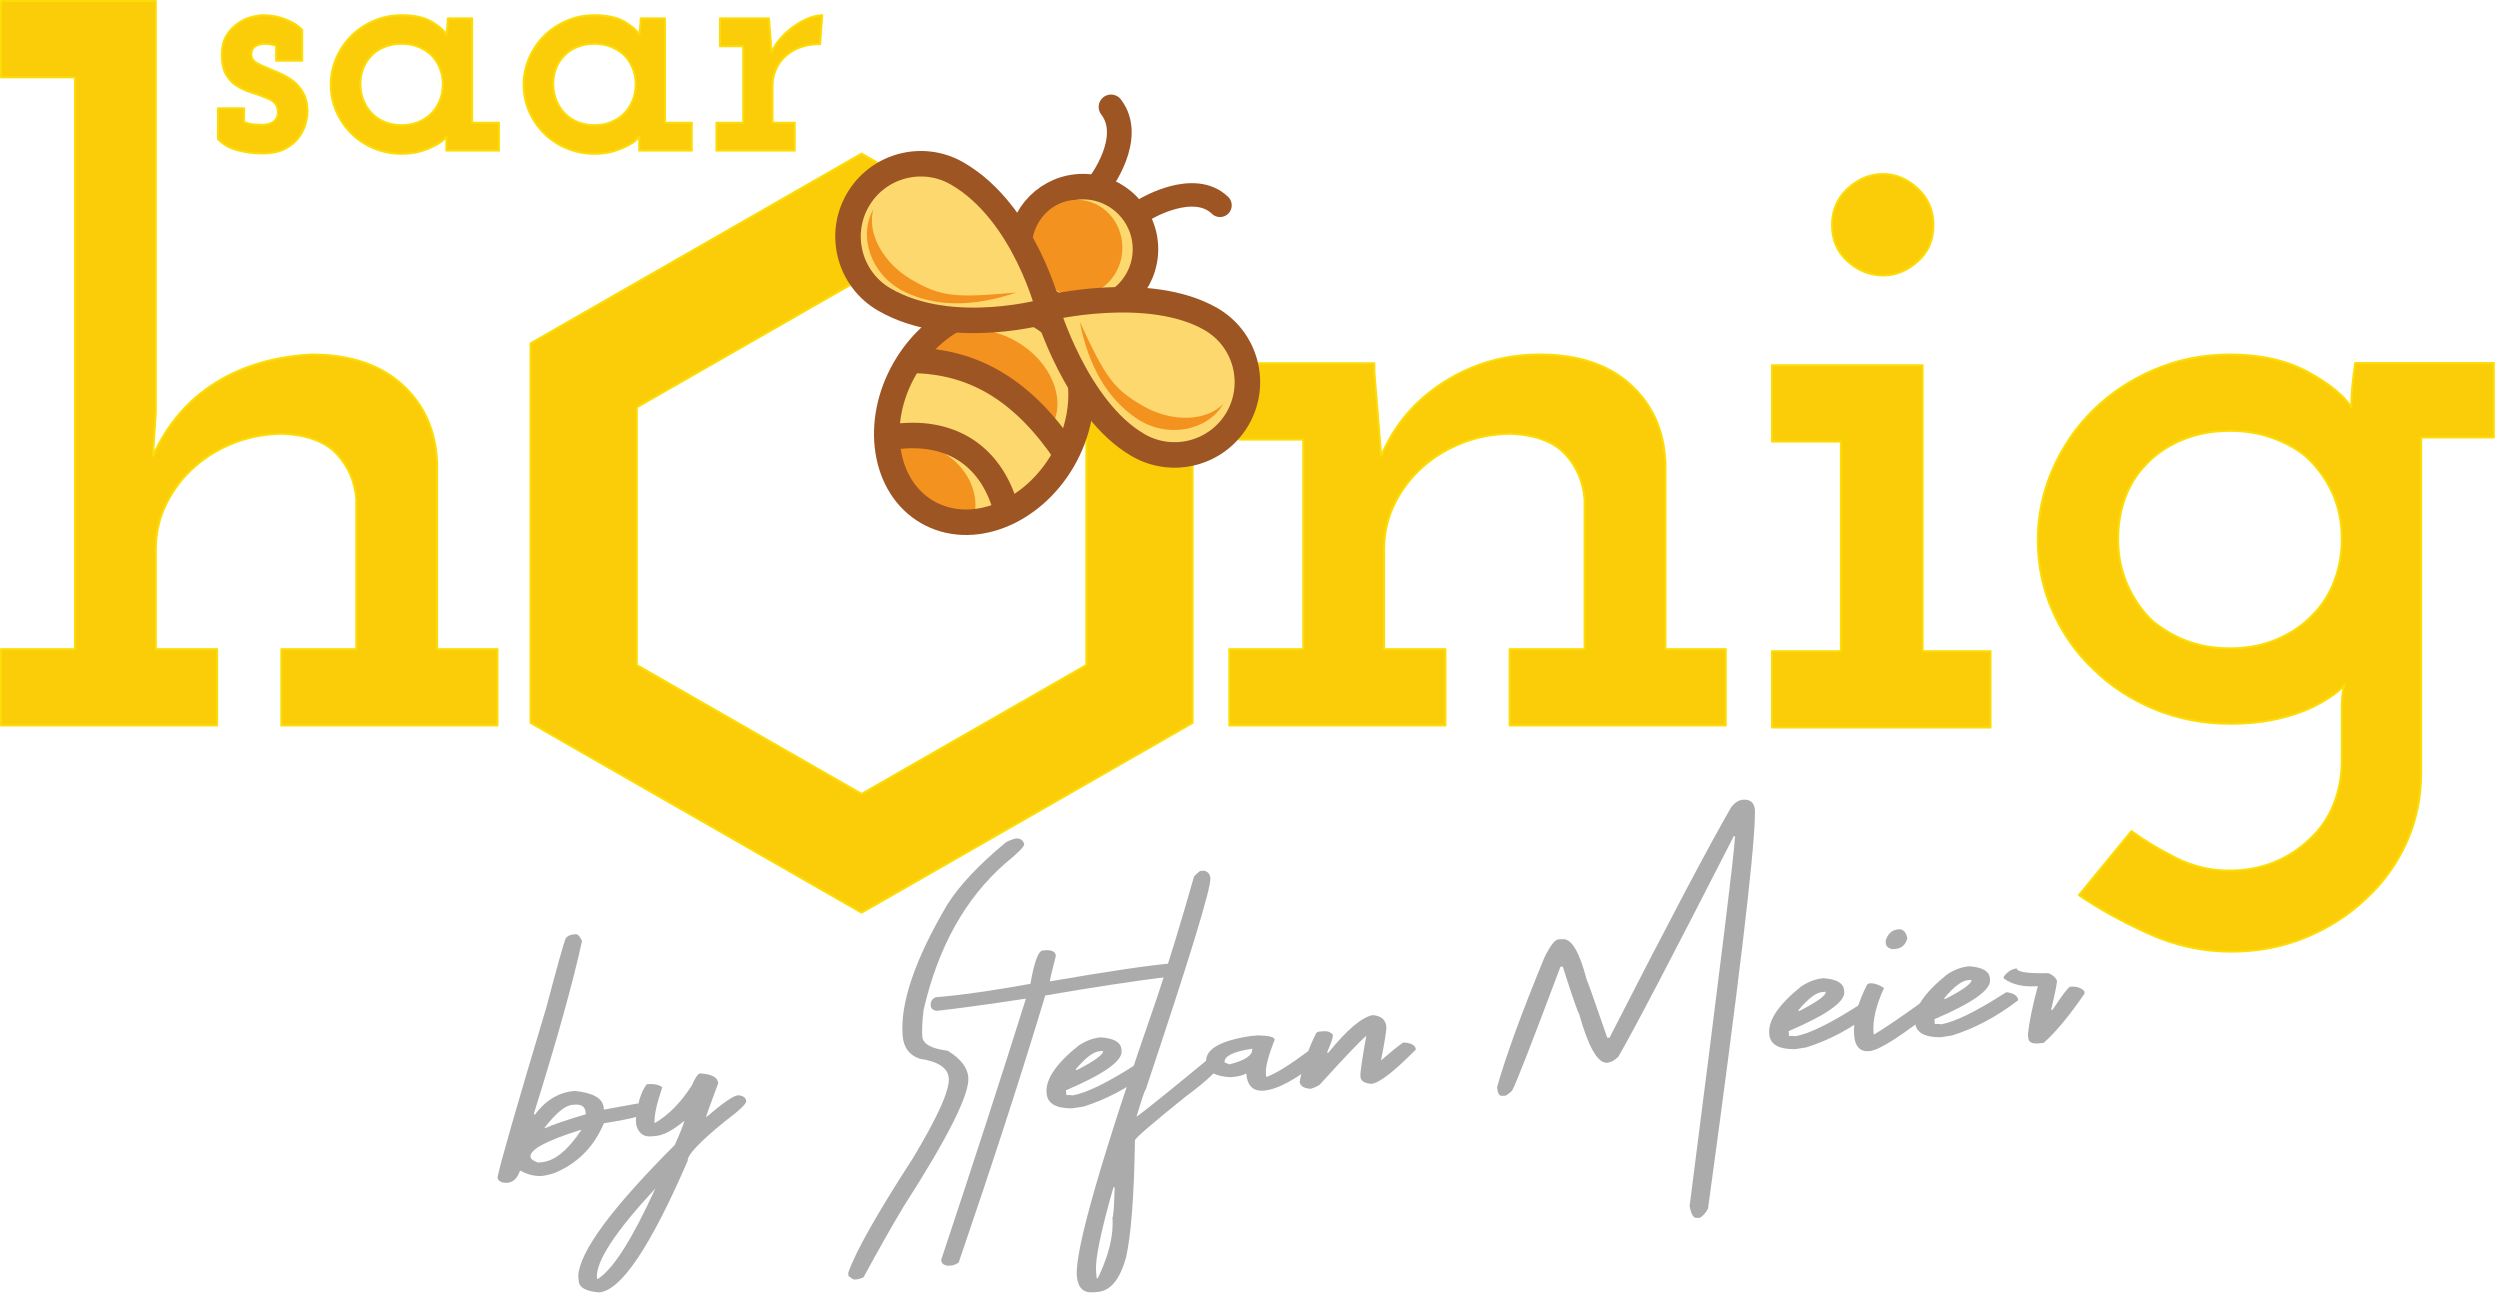 <?xml version="1.0" encoding="UTF-8" standalone="no"?><!DOCTYPE svg PUBLIC "-//W3C//DTD SVG 1.1//EN" "http://www.w3.org/Graphics/SVG/1.1/DTD/svg11.dtd"><svg width="100%" height="100%" viewBox="0 0 294 152" version="1.1" xmlns="http://www.w3.org/2000/svg" xmlns:xlink="http://www.w3.org/1999/xlink" xml:space="preserve" xmlns:serif="http://www.serif.com/" style="fill-rule:evenodd;clip-rule:evenodd;stroke-linejoin:round;stroke-miterlimit:2;"><g><g><path d="M25.532,85.315l0,-8.974l-7.211,-0l-0,-11.7c-0,-1.969 0.419,-3.787 1.259,-5.453c0.839,-1.666 1.946,-3.105 3.319,-4.316c1.374,-1.212 2.958,-2.159 4.751,-2.84c1.793,-0.682 3.682,-1.022 5.666,-1.022c2.9,0.151 5.018,0.965 6.353,2.442c1.336,1.477 2.08,3.237 2.232,5.282l0,17.607l-8.814,-0l0,8.974l25.412,-0l0,-8.974l-7.097,-0l0,-21.924c-0.152,-3.786 -1.526,-6.853 -4.121,-9.201c-2.594,-2.347 -6.143,-3.521 -10.645,-3.521c-4.35,0.227 -8.128,1.344 -11.333,3.351c-3.205,2.007 -5.647,4.865 -7.326,8.576l0.344,-5.111l-0,-48.391l-18.201,-0l0,8.974l8.7,-0l-0,67.247l-8.7,-0l0,8.974l25.412,-0Z" style="fill:#fbcd08;fill-rule:nonzero;stroke:#fcdc07;stroke-width:0.24px;"/><path d="M169.98,85.315l0,-8.974l-7.211,-0l-0,-11.7c-0,-1.969 0.419,-3.787 1.259,-5.453c0.839,-1.666 1.946,-3.105 3.319,-4.316c1.374,-1.212 2.958,-2.159 4.751,-2.84c1.793,-0.682 3.682,-1.022 5.666,-1.022c2.9,0.151 5.018,0.965 6.353,2.442c1.336,1.477 2.08,3.237 2.232,5.282l0,17.607l-8.814,-0l0,8.974l25.412,-0l0,-8.974l-7.097,-0l0,-21.924c-0.152,-3.786 -1.526,-6.853 -4.121,-9.201c-2.594,-2.347 -6.143,-3.521 -10.645,-3.521c-4.121,-0 -7.879,1.079 -11.275,3.237c-3.396,2.159 -5.857,5.055 -7.384,8.69c-0.152,-1.817 -0.286,-3.464 -0.4,-4.941c-0.115,-1.477 -0.248,-3.124 -0.401,-4.941l0,-1.023l-15.911,0l-0,8.974l7.555,0l-0,24.65l-8.7,-0l0,8.974l25.412,-0Z" style="fill:#fbcd08;fill-rule:nonzero;stroke:#fcdc07;stroke-width:0.24px;"/><path d="M234.084,85.555l-0,-8.974l-7.987,-0l-0,-33.624l-17.71,0l0,8.974l8.103,0l-0,24.65l-8.103,-0l0,8.974l25.697,-0Zm-6.714,-59.069c0,-1.741 -0.617,-3.18 -1.852,-4.316c-1.235,-1.136 -2.585,-1.704 -4.051,-1.704c-1.543,-0 -2.932,0.568 -4.167,1.704c-1.235,1.136 -1.852,2.575 -1.852,4.316c-0,1.742 0.617,3.162 1.852,4.26c1.235,1.098 2.624,1.647 4.167,1.647c1.466,0 2.816,-0.549 4.051,-1.647c1.235,-1.098 1.852,-2.518 1.852,-4.26Z" style="fill:#fbcd08;fill-rule:nonzero;stroke:#fcdc07;stroke-width:0.24px;"/><path d="M244.48,105.265c2.249,1.55 4.947,3.045 8.094,4.485c3.148,1.44 6.408,2.16 9.781,2.16c3.148,-0 6.071,-0.554 8.769,-1.661c2.698,-1.108 5.059,-2.621 7.082,-4.541c2.024,-1.846 3.616,-4.042 4.778,-6.59c1.162,-2.547 1.742,-5.297 1.742,-8.25l0,-39.427l8.544,-0l0,-8.749l-16.301,-0c-0.149,1.033 -0.262,1.956 -0.337,2.768c-0.075,0.813 -0.112,1.625 -0.112,2.437c-0.9,-1.403 -2.605,-2.787 -5.115,-4.153c-2.511,-1.366 -5.565,-2.049 -9.163,-2.049c-3.147,-0 -6.108,0.591 -8.881,1.772c-2.773,1.181 -5.171,2.769 -7.194,4.762c-2.024,1.994 -3.617,4.319 -4.778,6.977c-1.162,2.658 -1.743,5.427 -1.743,8.307c0,2.953 0.581,5.74 1.743,8.361c1.161,2.621 2.754,4.891 4.778,6.811c2.023,1.994 4.421,3.563 7.194,4.707c2.773,1.144 5.734,1.717 8.881,1.717c2.024,-0 3.86,-0.185 5.509,-0.554c1.649,-0.369 3.073,-0.849 4.272,-1.44c0.899,-0.443 1.686,-0.904 2.361,-1.384c0.674,-0.48 1.124,-0.905 1.349,-1.274c-0.15,0.443 -0.244,0.923 -0.281,1.44c-0.038,0.517 -0.056,0.849 -0.056,0.997l-0,6.534c-0,1.846 -0.319,3.562 -0.956,5.15c-0.637,1.587 -1.555,2.934 -2.754,4.042c-1.199,1.181 -2.605,2.104 -4.216,2.769c-1.611,0.664 -3.391,0.996 -5.34,0.996c-2.173,0 -4.253,-0.498 -6.239,-1.495c-1.986,-0.996 -3.729,-2.049 -5.228,-3.156l-6.183,7.531Zm17.762,-54.599c1.724,-0 3.336,0.258 4.835,0.775c1.498,0.517 2.81,1.218 3.934,2.104c1.349,1.181 2.417,2.603 3.204,4.264c0.787,1.661 1.181,3.525 1.181,5.593c-0,1.772 -0.3,3.433 -0.9,4.983c-0.599,1.551 -1.461,2.88 -2.585,3.987c-1.125,1.182 -2.511,2.123 -4.16,2.825c-1.649,0.701 -3.485,1.052 -5.509,1.052c-1.873,-0 -3.578,-0.296 -5.115,-0.886c-1.536,-0.591 -2.904,-1.403 -4.103,-2.437c-1.199,-1.181 -2.155,-2.584 -2.867,-4.208c-0.712,-1.625 -1.068,-3.397 -1.068,-5.316c0,-1.698 0.263,-3.286 0.787,-4.762c0.525,-1.477 1.312,-2.769 2.361,-3.877c1.124,-1.255 2.548,-2.252 4.272,-2.99c1.724,-0.738 3.635,-1.107 5.733,-1.107Z" style="fill:#fbcd08;fill-rule:nonzero;stroke:#fcdc07;stroke-width:0.24px;"/></g><g><path d="M35.126,16.174c0.387,-0.525 0.656,-1.064 0.808,-1.616c0.152,-0.553 0.228,-1.023 0.228,-1.41c0,-0.857 -0.152,-1.569 -0.456,-2.135c-0.304,-0.567 -0.691,-1.044 -1.161,-1.431c-0.47,-0.359 -0.981,-0.663 -1.534,-0.912c-0.553,-0.248 -1.064,-0.47 -1.534,-0.663c-0.497,-0.193 -0.926,-0.394 -1.285,-0.601c-0.359,-0.207 -0.567,-0.477 -0.622,-0.809c-0.028,-0.221 -0.014,-0.421 0.042,-0.601c0.055,-0.179 0.152,-0.338 0.29,-0.477c0.138,-0.11 0.318,-0.2 0.539,-0.269c0.221,-0.069 0.483,-0.104 0.787,-0.104c0.222,0 0.429,0.021 0.622,0.063c0.194,0.041 0.401,0.089 0.622,0.145l0,1.782l3.068,0l0,-3.607c-0.304,-0.331 -0.656,-0.608 -1.057,-0.829c-0.401,-0.221 -0.808,-0.4 -1.223,-0.539c-0.415,-0.138 -0.822,-0.235 -1.223,-0.29c-0.401,-0.055 -0.739,-0.083 -1.016,-0.083c-0.47,0 -0.995,0.083 -1.575,0.249c-0.581,0.166 -1.12,0.442 -1.617,0.829c-0.498,0.359 -0.912,0.829 -1.244,1.41c-0.332,0.58 -0.497,1.299 -0.497,2.156c-0,0.967 0.165,1.741 0.497,2.321c0.332,0.581 0.746,1.023 1.244,1.327c0.525,0.332 1.078,0.587 1.658,0.767c0.581,0.18 1.106,0.366 1.576,0.56c0.497,0.165 0.891,0.38 1.181,0.642c0.29,0.263 0.435,0.643 0.435,1.14c0,0.277 -0.048,0.505 -0.145,0.684c-0.096,0.18 -0.214,0.325 -0.352,0.436c-0.193,0.138 -0.408,0.235 -0.643,0.29c-0.235,0.055 -0.463,0.083 -0.684,0.083c-0.47,-0 -0.863,-0.021 -1.181,-0.062c-0.318,-0.042 -0.643,-0.132 -0.975,-0.27l0,-1.617l-3.068,0l0,3.607c0.553,0.608 1.3,1.044 2.239,1.306c0.94,0.263 1.921,0.394 2.944,0.394c1.105,0 2.004,-0.18 2.695,-0.539c0.691,-0.359 1.23,-0.801 1.617,-1.327Z" style="fill:#fbcd08;fill-rule:nonzero;stroke:#fcdc07;stroke-width:0.24px;"/><path d="M58.674,17.708l0,-3.275l-3.151,0l0,-12.272l-2.86,0c-0,0.332 -0.021,0.671 -0.063,1.016c-0.041,0.346 -0.076,0.656 -0.103,0.933c-0.221,-0.47 -0.774,-0.974 -1.659,-1.513c-0.884,-0.539 -2.086,-0.809 -3.606,-0.809c-1.161,0 -2.253,0.221 -3.276,0.664c-1.022,0.442 -1.907,1.036 -2.653,1.782c-0.746,0.747 -1.334,1.617 -1.762,2.612c-0.428,0.995 -0.643,2.032 -0.643,3.11c0,1.105 0.215,2.149 0.643,3.13c0.428,0.981 1.016,1.845 1.762,2.591c0.746,0.746 1.631,1.333 2.653,1.762c1.023,0.428 2.115,0.643 3.276,0.643c0.801,-0 1.52,-0.09 2.155,-0.27c0.636,-0.18 1.189,-0.394 1.659,-0.643c0.442,-0.221 0.787,-0.442 1.036,-0.663c0.249,-0.221 0.387,-0.373 0.415,-0.456l-0,1.658l6.177,0Zm-11.442,-12.562c0.691,0 1.319,0.111 1.886,0.332c0.567,0.221 1.071,0.525 1.513,0.912c0.442,0.415 0.795,0.926 1.057,1.534c0.263,0.608 0.394,1.271 0.394,1.99c0,0.719 -0.131,1.382 -0.394,1.99c-0.262,0.608 -0.628,1.133 -1.098,1.576c-0.415,0.387 -0.905,0.691 -1.472,0.912c-0.567,0.221 -1.195,0.331 -1.886,0.331c-0.609,0 -1.175,-0.089 -1.7,-0.269c-0.525,-0.18 -0.981,-0.422 -1.368,-0.726c-0.553,-0.442 -0.989,-0.995 -1.306,-1.658c-0.318,-0.663 -0.477,-1.382 -0.477,-2.156c-0,-0.663 0.104,-1.271 0.311,-1.824c0.207,-0.553 0.504,-1.037 0.891,-1.451c0.415,-0.47 0.94,-0.836 1.576,-1.099c0.635,-0.262 1.326,-0.394 2.073,-0.394Z" style="fill:#fbcd08;fill-rule:nonzero;stroke:#fcdc07;stroke-width:0.24px;"/><path d="M81.352,17.708l0,-3.275l-3.151,0l0,-12.272l-2.86,0c-0,0.332 -0.021,0.671 -0.063,1.016c-0.041,0.346 -0.076,0.656 -0.103,0.933c-0.221,-0.47 -0.774,-0.974 -1.659,-1.513c-0.884,-0.539 -2.086,-0.809 -3.606,-0.809c-1.161,0 -2.253,0.221 -3.276,0.664c-1.022,0.442 -1.907,1.036 -2.653,1.782c-0.746,0.747 -1.334,1.617 -1.762,2.612c-0.429,0.995 -0.643,2.032 -0.643,3.11c0,1.105 0.214,2.149 0.643,3.13c0.428,0.981 1.016,1.845 1.762,2.591c0.746,0.746 1.631,1.333 2.653,1.762c1.023,0.428 2.115,0.643 3.276,0.643c0.801,-0 1.52,-0.09 2.155,-0.27c0.636,-0.18 1.189,-0.394 1.659,-0.643c0.442,-0.221 0.787,-0.442 1.036,-0.663c0.249,-0.221 0.387,-0.373 0.415,-0.456l-0,1.658l6.177,0Zm-11.442,-12.562c0.69,0 1.319,0.111 1.886,0.332c0.566,0.221 1.071,0.525 1.513,0.912c0.442,0.415 0.795,0.926 1.057,1.534c0.263,0.608 0.394,1.271 0.394,1.99c0,0.719 -0.131,1.382 -0.394,1.99c-0.262,0.608 -0.628,1.133 -1.098,1.576c-0.415,0.387 -0.906,0.691 -1.472,0.912c-0.567,0.221 -1.196,0.331 -1.886,0.331c-0.609,0 -1.175,-0.089 -1.7,-0.269c-0.525,-0.18 -0.981,-0.422 -1.368,-0.726c-0.553,-0.442 -0.989,-0.995 -1.306,-1.658c-0.318,-0.663 -0.477,-1.382 -0.477,-2.156c-0,-0.663 0.103,-1.271 0.311,-1.824c0.207,-0.553 0.504,-1.037 0.891,-1.451c0.415,-0.47 0.94,-0.836 1.576,-1.099c0.635,-0.262 1.326,-0.394 2.073,-0.394Z" style="fill:#fbcd08;fill-rule:nonzero;stroke:#fcdc07;stroke-width:0.24px;"/><path d="M93.458,17.708l0,-3.275l-2.612,0l0,-4.27c0,-0.857 0.187,-1.631 0.56,-2.322c0.373,-0.691 0.891,-1.257 1.555,-1.7c0.442,-0.304 0.96,-0.539 1.554,-0.704c0.595,-0.166 1.237,-0.249 1.928,-0.249l0.249,-3.4c-0.415,0 -0.891,0.097 -1.43,0.29c-0.539,0.194 -1.099,0.484 -1.68,0.871c-0.552,0.359 -1.084,0.808 -1.596,1.347c-0.511,0.539 -0.932,1.154 -1.264,1.845c-0.055,-0.663 -0.076,-0.967 -0.062,-0.912c0.013,0.056 -0.007,-0.248 -0.063,-0.912l-0.165,-2.156l-5.763,0l-0,3.276l2.736,-0l0,8.996l-3.151,0l0,3.275l9.204,0Z" style="fill:#fbcd08;fill-rule:nonzero;stroke:#fcdc07;stroke-width:0.24px;"/></g><g><g><path d="M101.323,18.064l38.926,22.315l0,44.632l-38.926,22.316l-38.927,-22.316l-0,-44.632l38.927,-22.315Zm-0,14.682l-26.436,15.155l-0,30.31l26.436,15.155l26.435,-15.155l0,-30.31l-26.435,-15.155Z" style="fill:#fbcd08;stroke:#fcdc07;stroke-width:0.24px;stroke-linecap:round;stroke-miterlimit:1.5;"/></g></g></g><g><g><path d="M123.35,36.513c-0,-0 -2.788,-11.494 -10.783,-16.11c-4.091,-2.362 -9.331,-0.958 -11.694,3.133c-2.362,4.092 -0.958,9.331 3.134,11.694c7.995,4.616 19.343,1.283 19.343,1.283Z" style="fill:#fdd86e;"/><path d="M123.072,36.245c-0,-0 3.473,11.889 10.782,16.109c4.092,2.363 9.332,0.959 11.694,-3.133c2.362,-4.091 0.958,-9.331 -3.133,-11.694c-7.31,-4.22 -19.343,-1.282 -19.343,-1.282Z" style="fill:#fdd86e;"/><circle cx="127.357" cy="29.298" r="7.35" style="fill:#fdd86e;"/><path d="M122.354,37.205c5.131,2.963 6.32,10.526 2.652,16.878c-3.668,6.353 -10.811,9.105 -15.943,6.142c-5.131,-2.962 -6.319,-10.525 -2.652,-16.877c3.668,-6.353 10.812,-9.105 15.943,-6.143Z" style="fill:#fdd86e;"/><path d="M123.621,50.23c1.854,-3.113 0.079,-7.593 -3.96,-9.998c-4.04,-2.405 -8.824,-1.83 -10.677,1.283c2.263,0.083 5.406,0.927 8.326,2.665c2.92,1.739 5.16,4.099 6.311,6.05Z" style="fill:#f3921f;"/><path d="M113.417,62.695c2.027,-2.027 1.64,-5.704 -0.862,-8.207c-2.503,-2.502 -6.18,-2.888 -8.207,-0.862c0.627,1.641 1.857,3.694 3.616,5.453c1.759,1.759 3.812,2.989 5.453,3.616Z" style="fill:#f3921f;"/><circle cx="127.357" cy="29.298" r="7.35" style="fill:none;stroke:#9e5524;stroke-width:3px;stroke-linecap:round;stroke-miterlimit:1.5;"/><path d="M122.354,37.205c5.131,2.963 6.32,10.526 2.652,16.878c-3.668,6.353 -10.811,9.105 -15.943,6.142c-5.131,-2.962 -6.319,-10.525 -2.652,-16.877c3.668,-6.353 10.812,-9.105 15.943,-6.143Z" style="fill:none;stroke:#9e5524;stroke-width:3px;stroke-linecap:round;stroke-miterlimit:1.5;"/><path d="M107.32,42.381c7.335,0.109 13.024,3.63 17.939,10.837" style="fill:none;stroke:#9e5524;stroke-width:3px;stroke-linecap:round;stroke-miterlimit:1.5;"/><path d="M104.961,51.395c6.589,-0.973 11.39,2.01 13.22,8.054" style="fill:none;stroke:#9e5524;stroke-width:3px;stroke-linecap:round;stroke-miterlimit:1.5;"/><ellipse cx="126.664" cy="29.135" rx="5.331" ry="5.634" style="fill:#f3921f;"/><path d="M123.35,36.513c-0,-0 -2.788,-11.494 -10.783,-16.11c-4.091,-2.362 -9.331,-0.958 -11.694,3.133c-2.362,4.092 -0.958,9.331 3.134,11.694c7.995,4.616 19.343,1.283 19.343,1.283Z" style="fill:#fdd86e;stroke:#9e5524;stroke-width:3px;stroke-linecap:round;stroke-miterlimit:1.5;"/><path d="M143.47,24.144c-3.068,-2.97 -8.696,0.397 -8.696,0.397" style="fill:none;stroke:#9e5524;stroke-width:2.76px;stroke-linecap:round;stroke-miterlimit:1.5;"/><path d="M130.658,12.574c2.797,3.636 -1.329,9.032 -1.329,9.032" style="fill:none;stroke:#9e5524;stroke-width:2.91px;stroke-linecap:round;stroke-miterlimit:1.5;"/><path d="M123.072,36.245c-0,-0 3.473,11.889 10.782,16.109c4.092,2.363 9.332,0.959 11.694,-3.133c2.362,-4.091 0.958,-9.331 -3.133,-11.694c-7.31,-4.22 -19.343,-1.282 -19.343,-1.282Z" style="fill:#fdd86e;stroke:#9e5524;stroke-width:3px;stroke-linecap:round;stroke-miterlimit:1.5;"/><path d="M102.711,24.617c-1.812,3.137 -0.31,7.792 3.705,9.718c3.609,1.731 7.988,1.81 13.12,0.06c-7.195,0.654 -8.824,0.525 -12.299,-1.481c-3.475,-2.006 -5.303,-5.608 -4.526,-8.297Z" style="fill:#f3921f;"/><path d="M143.851,47.504c-1.811,3.138 -6.594,4.165 -10.27,1.651c-3.303,-2.26 -5.56,-6.013 -6.611,-11.332c3.031,6.557 3.957,7.904 7.432,9.911c3.475,2.006 7.508,1.787 9.449,-0.23Z" style="fill:#f3921f;"/></g></g><g><path d="M67.433,109.888l0.27,-0.022c0.247,-0.02 0.494,0.245 0.743,0.794c-1.051,4.833 -2.939,11.601 -5.662,20.305l0.007,0.095l0.135,-0.011c1.264,-1.686 2.816,-2.604 4.657,-2.755c2.188,0.216 3.328,0.883 3.419,1.999l0.016,0.188l0.135,-0.011l3.741,-0.686c0.997,0.029 1.515,0.272 1.552,0.728c0.04,0.487 -1.771,1.015 -5.432,1.583c-1.096,2.622 -2.886,4.509 -5.369,5.661c-0.433,0.226 -1.052,0.403 -1.855,0.532c-0.854,0.07 -1.73,-0.143 -2.63,-0.639c-0.309,0.911 -0.812,1.395 -1.508,1.452c-0.723,0.012 -1.103,-0.21 -1.14,-0.666c0.302,-1.559 2.202,-8.171 5.701,-19.834c1.313,-4.949 2.082,-7.702 2.308,-8.258c0.226,-0.272 0.53,-0.423 0.912,-0.455Zm-3.425,22.781l0.135,-0.011c0.827,-0.384 2.411,-0.925 4.75,-1.623l-0.016,-0.189c-0.056,-0.691 -0.489,-1.004 -1.297,-0.938l-0.27,0.022c-0.853,0.07 -1.954,0.983 -3.302,2.739Zm-1.624,3.361c0.021,0.251 0.311,0.481 0.87,0.688l0.405,-0.033c1.549,-0.127 3.118,-1.395 4.707,-3.803l-0.135,0.011c-3.967,1.242 -5.916,2.288 -5.847,3.137Z" style="fill:#ababab;fill-rule:nonzero;"/><path d="M82.335,126.232c1.363,0.078 2.072,0.463 2.129,1.155c-0.966,2.563 -1.444,3.9 -1.435,4.01c1.965,-1.68 3.205,-2.541 3.722,-2.583l0.135,-0.011c0.549,0.081 0.839,0.311 0.87,0.688c0.026,0.314 -0.813,1.111 -2.517,2.389c-2.968,2.411 -4.424,3.954 -4.369,4.63c-4.372,10.105 -7.838,15.262 -10.398,15.472c-1.546,-0.111 -2.351,-0.552 -2.414,-1.322l-0.054,-0.66c0.195,-2.864 3.981,-7.984 11.357,-15.36c0.686,-1.559 1.061,-2.508 1.123,-2.845c-1.332,1.122 -2.459,1.72 -3.379,1.796l-0.539,0.044c-0.876,0.071 -1.453,-0.356 -1.733,-1.283l-0.054,-0.66c0.181,-1.929 0.61,-3.325 1.285,-4.187l0.135,-0.011c0.696,-0.057 1.248,0.056 1.655,0.339l0.008,0.094c-0.655,1.937 -0.949,3.322 -0.881,4.155c1.599,-0.907 3.06,-2.387 4.384,-4.441c0.4,-0.919 0.723,-1.389 0.97,-1.409Zm-12.137,24.063l0.008,0.095l0.135,-0.012c1.782,-1.142 4.025,-4.68 6.727,-10.613c-4.737,5.102 -7.027,8.613 -6.87,10.53Z" style="fill:#ababab;fill-rule:nonzero;"/><path d="M119.443,98.606c0.538,-0.044 0.873,0.181 1.004,0.677c0.022,0.267 -0.73,1.025 -2.255,2.273c-4.683,4.102 -7.876,9.838 -9.578,17.208c-0.16,1.358 -0.21,2.407 -0.15,3.146c0.071,0.864 1.066,1.416 2.984,1.654c1.524,0.936 2.332,1.977 2.426,3.124c0.162,1.981 -2.363,7.029 -7.577,15.146c-1.333,2.214 -2.913,5.001 -4.741,8.363c-0.281,0.149 -0.545,0.234 -0.792,0.255l-0.27,0.022c-0.112,0.009 -0.35,-0.13 -0.712,-0.417l-0.031,-0.377c0.86,-2.475 3.387,-6.955 7.581,-13.437c2.945,-4.893 4.36,-8.047 4.244,-9.461c-0.098,-1.195 -1.245,-1.956 -3.442,-2.282c-1.21,-0.423 -1.871,-1.318 -1.983,-2.686c-0.313,-3.819 1.436,-8.962 5.247,-15.429c1.421,-2.253 3.709,-4.687 6.863,-7.303c0.279,-0.181 0.673,-0.34 1.182,-0.476Z" style="fill:#ababab;fill-rule:nonzero;"/><path d="M123.027,111.746c0.722,-0.027 1.101,0.195 1.14,0.666c-0.481,1.859 -0.715,2.859 -0.704,3.001c6.91,-1.199 11.735,-1.91 14.474,-2.134c0.289,0.213 0.442,0.422 0.459,0.627l0.015,0.188c0.027,0.33 -0.134,0.565 -0.485,0.705c-4.52,0.56 -9.522,1.317 -15.005,2.272c-2.773,9.215 -6.166,19.682 -10.18,31.403c-0.321,0.216 -0.628,0.336 -0.92,0.36c-0.718,0.059 -1.098,-0.163 -1.139,-0.666c3.846,-11.565 7.167,-21.805 9.964,-30.721l-0.135,0.011c-4.555,0.69 -7.998,1.161 -10.328,1.415c-0.457,-0.057 -0.7,-0.259 -0.728,-0.605c-0.04,-0.487 0.159,-0.82 0.596,-0.998l0.27,-0.022c2.784,-0.228 6.404,-0.746 10.859,-1.553c0.446,-2.568 0.927,-3.874 1.443,-3.916l0.404,-0.033Z" style="fill:#ababab;fill-rule:nonzero;"/><path d="M129.461,121.995c1.547,0.11 2.354,0.582 2.422,1.415l0.016,0.189c0.096,1.179 -2.084,2.718 -6.54,4.618l0.046,0.565c0.292,-0.023 0.519,-0.01 0.682,0.04c1.608,-0.243 4.172,-1.497 7.694,-3.763l0.135,-0.011c0.825,0.138 1.258,0.451 1.298,0.938c-2.51,1.93 -5.109,3.314 -7.799,4.151l-1.339,0.205c-1.898,0.012 -2.896,-0.57 -2.992,-1.749l-0.008,-0.095c-0.128,-1.571 1.122,-3.414 3.752,-5.528c0.858,-0.577 1.735,-0.902 2.633,-0.975Zm-2.948,3.754l0.008,0.094l0.135,-0.011c2.082,-1.072 3.106,-1.821 3.071,-2.245l-0.404,0.033c-0.741,0.061 -1.677,0.77 -2.81,2.129Z" style="fill:#ababab;fill-rule:nonzero;"/><path d="M141.186,102.427l0.404,-0.033c0.461,0.105 0.711,0.401 0.751,0.888c0.093,1.132 -2.44,9.409 -7.598,24.831c-0.089,0.007 -0.454,1.081 -1.092,3.222c1.173,-0.855 3.973,-3.11 8.398,-6.763c0.158,-0.013 0.422,-0.098 0.793,-0.255c0.415,0.093 0.65,0.2 0.705,0.322l0.015,0.189c0.056,0.676 -1.323,2.054 -4.137,4.136c-3.988,3.206 -5.972,4.919 -5.954,5.139c-0.1,6.512 -0.449,11.097 -1.045,13.757c-0.714,2.59 -1.824,3.947 -3.329,4.07l-0.539,0.044c-1.167,0.095 -1.808,-0.548 -1.921,-1.932c-0.247,-3.017 2.923,-14.005 9.509,-32.962c1.307,-3.92 2.733,-8.594 4.278,-14.021c0.396,-0.412 0.65,-0.623 0.762,-0.632Zm-10.247,37.2c-1.476,5.168 -2.157,8.452 -2.042,9.851l0.069,0.849l0.135,-0.011c1.315,-2.719 1.888,-5.108 1.719,-7.167c0.112,-0.009 0.199,-1.155 0.261,-3.439l-0.008,-0.094l-0.134,0.011Z" style="fill:#ababab;fill-rule:nonzero;"/><path d="M147.957,121.762c1.268,0.023 1.915,0.192 1.94,0.506c-0.747,1.913 -1.091,3.238 -1.03,3.977l0.03,0.377l0.135,-0.011c1.054,-0.387 2.688,-1.407 4.904,-3.06l0.404,-0.033c0.748,0.303 1.136,0.619 1.163,0.95c-2.924,2.391 -5.217,3.654 -6.879,3.79c-1.257,0.103 -1.945,-0.568 -2.063,-2.014c-0.412,0.223 -0.988,0.365 -1.729,0.426l-0.135,0.011c-1.817,-0.104 -2.766,-0.659 -2.849,-1.665l-0.007,-0.095c-0.125,-1.524 1.644,-2.555 5.308,-3.092l0.808,-0.067Zm-3.945,3.171l0.562,0.239c1.86,-0.469 2.76,-1.08 2.698,-1.835l-0.135,0.011c-2.143,0.334 -3.184,0.862 -3.125,1.585Z" style="fill:#ababab;fill-rule:nonzero;"/><path d="M161.427,119.378c1.001,0.076 1.537,0.539 1.606,1.388c0.03,0.361 -0.179,1.676 -0.627,3.943c1.627,-1.399 2.518,-2.104 2.675,-2.117c0.91,0.068 1.385,0.345 1.425,0.832c-2.589,2.617 -4.333,3.963 -5.231,4.036c-0.819,-0.059 -1.248,-0.341 -1.29,-0.844c-0.037,-0.455 0.194,-2.057 0.692,-4.803c-0.72,0.597 -2.552,2.519 -5.496,5.766c-0.279,0.181 -0.628,0.337 -1.047,0.466c-0.819,-0.06 -1.248,-0.341 -1.29,-0.844c0.378,-2.009 1.035,-3.93 1.97,-5.763l0.262,-0.116l0.539,-0.044c0.494,-0.04 0.866,0.087 1.116,0.383l0.008,0.095c0.022,0.267 -0.196,0.918 -0.654,1.952l0.008,0.094l0.134,-0.011c2.176,-2.694 3.91,-4.165 5.2,-4.413Z" style="fill:#ababab;fill-rule:nonzero;"/><path d="M205.064,94.042c0.788,-0.033 1.228,0.366 1.318,1.197l-0.007,0.737c-0.093,4.659 -1.931,20.047 -5.513,46.163c-0.274,0.513 -0.595,0.872 -0.963,1.076l-0.406,0.009c-0.361,0.014 -0.625,-0.455 -0.793,-1.406c3.521,-27.409 5.298,-41.874 5.332,-43.396l-0.008,-0.094l-0.135,0.011c-7.208,14.119 -11.734,22.764 -13.577,25.937c-0.46,0.449 -0.916,0.685 -1.366,0.706c-1.083,0.025 -2.168,-1.904 -3.254,-5.786c-0.09,0.007 -0.727,-1.832 -1.91,-5.516l-0.271,-0.002c-3.321,8.864 -5.218,13.726 -5.69,14.588c-0.442,0.4 -0.72,0.597 -0.833,0.59l-0.406,0.01c-0.294,0.008 -0.468,-0.334 -0.525,-1.026c1.071,-3.758 2.927,-8.839 5.568,-15.242c0.698,-1.418 1.25,-2.127 1.657,-2.129l0.541,-0.021c1.014,-0.035 1.935,1.543 2.761,4.735c0.075,0.089 0.884,2.372 2.426,6.85l0.271,0.002c6.917,-13.541 11.683,-22.57 14.297,-27.088c0.449,-0.591 0.944,-0.892 1.486,-0.905Z" style="fill:#ababab;fill-rule:nonzero;"/><path d="M214.446,115.038c1.546,0.111 2.353,0.583 2.422,1.416l0.015,0.189c0.096,1.178 -2.083,2.718 -6.54,4.617l0.047,0.566c0.292,-0.024 0.519,-0.011 0.681,0.039c1.608,-0.242 4.173,-1.496 7.695,-3.763l0.135,-0.011c0.825,0.139 1.257,0.451 1.297,0.938c-2.509,1.931 -5.109,3.314 -7.798,4.151l-1.34,0.205c-1.898,0.013 -2.895,-0.57 -2.992,-1.749l-0.007,-0.094c-0.129,-1.572 1.122,-3.415 3.752,-5.529c0.857,-0.576 1.735,-0.901 2.633,-0.975Zm-2.948,3.754l0.008,0.095l0.134,-0.011c2.083,-1.073 3.107,-1.821 3.072,-2.246l-0.404,0.033c-0.741,0.061 -1.678,0.771 -2.81,2.129Z" style="fill:#ababab;fill-rule:nonzero;"/><path d="M223.266,109.285c0.539,-0.045 0.884,0.307 1.036,1.054c-0.208,0.777 -0.671,1.194 -1.39,1.253l-0.404,0.033c-0.462,-0.12 -0.707,-0.353 -0.735,-0.699l-0.023,-0.283c0.247,-0.843 0.753,-1.296 1.516,-1.358Zm-3.413,6.355c0.516,-0.042 1.073,0.134 1.671,0.528l0.007,0.094c-0.921,2.006 -1.321,3.747 -1.2,5.225l0.016,0.189c1.015,-0.574 3.028,-1.941 6.039,-4.102l0.27,-0.023c0.368,0.081 0.748,0.303 1.139,0.667l0.023,0.283c-4.159,3.315 -6.823,5.02 -7.99,5.116c-1.078,0.088 -1.671,-0.528 -1.779,-1.848c-0.142,-1.729 0.372,-3.733 1.542,-6.013l0.262,-0.116Z" style="fill:#ababab;fill-rule:nonzero;"/><path d="M231.591,113.635c1.546,0.111 2.353,0.582 2.422,1.416l0.015,0.188c0.097,1.179 -2.083,2.718 -6.539,4.618l0.046,0.566c0.292,-0.024 0.519,-0.011 0.681,0.039c1.608,-0.243 4.173,-1.497 7.695,-3.763l0.135,-0.011c0.825,0.138 1.257,0.451 1.297,0.938c-2.509,1.93 -5.109,3.314 -7.798,4.151l-1.34,0.205c-1.898,0.013 -2.895,-0.57 -2.992,-1.749l-0.007,-0.094c-0.129,-1.572 1.122,-3.415 3.752,-5.529c0.857,-0.577 1.735,-0.902 2.633,-0.975Zm-2.948,3.754l0.008,0.094l0.134,-0.011c2.083,-1.072 3.107,-1.821 3.072,-2.245l-0.404,0.033c-0.741,0.061 -1.678,0.77 -2.81,2.129Z" style="fill:#ababab;fill-rule:nonzero;"/><path d="M237.173,113.89c0.035,0.424 1.27,0.608 3.707,0.551c0.466,0.167 0.806,0.456 1.021,0.866c0.022,0.267 -0.203,1.393 -0.673,3.378l0.007,0.094l0.135,-0.011c1.146,-1.739 1.84,-2.651 2.082,-2.734c0.719,-0.059 1.276,0.117 1.671,0.528l0.023,0.283c-1.798,2.615 -3.403,4.551 -4.814,5.805l-0.674,0.056c-0.719,0.058 -1.099,-0.164 -1.14,-0.667l-0.031,-0.377c0.133,-1.419 0.52,-3.318 1.162,-5.696c-1.684,0.138 -3.02,-0.164 -4.008,-0.906l-0.015,-0.189c0.447,-0.606 0.963,-0.933 1.547,-0.981Z" style="fill:#ababab;fill-rule:nonzero;"/></g></svg>